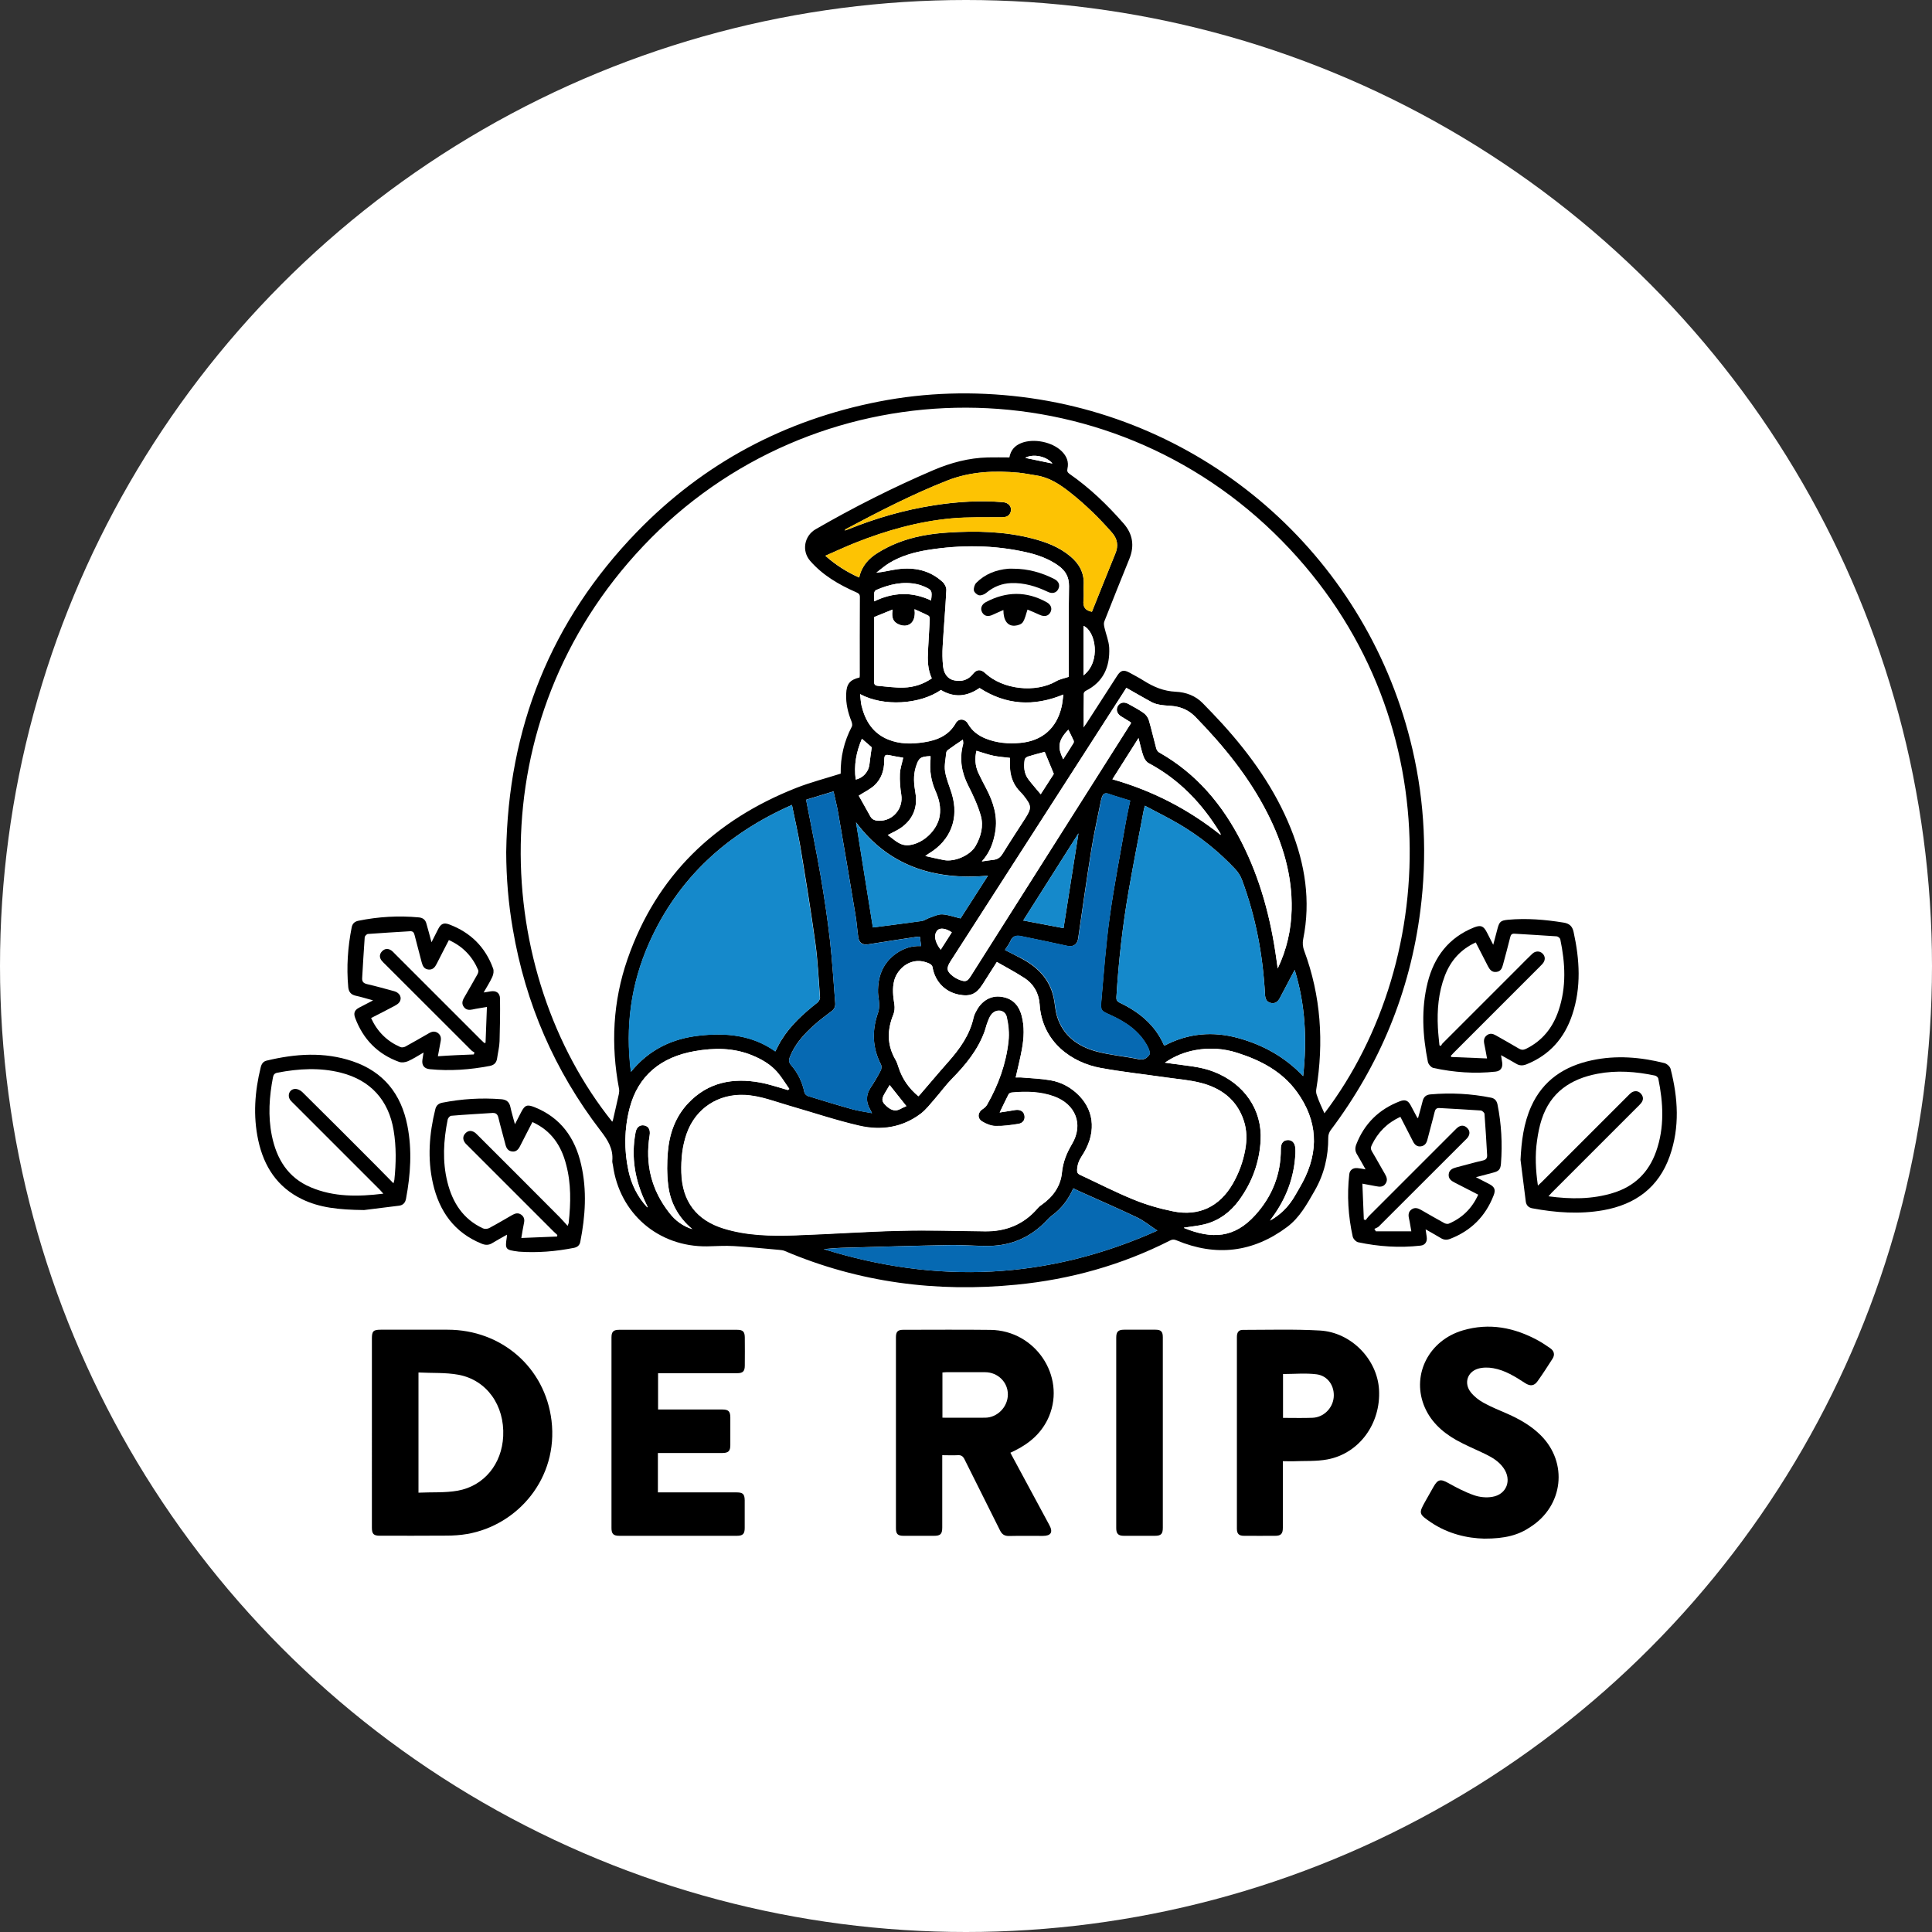 <?xml version="1.0" encoding="utf-8"?>
<!-- Generator: Adobe Illustrator 24.0.0, SVG Export Plug-In . SVG Version: 6.00 Build 0)  -->
<svg version="1.1" id="Logo_De_Rips" xmlns="http://www.w3.org/2000/svg" xmlns:xlink="http://www.w3.org/1999/xlink" x="0px"
	 y="0px" width="2123.2px" height="2123.2px" viewBox="0 0 2123.2 2123.2" style="enable-background:new 0 0 2123.2 2123.2;"
	 xml:space="preserve">
<rect x="0" y="0" width="2123.2" height="2123.2" fill="#333333" stroke="none"/>
<style type="text/css">
	.st0{fill:#FFFFFF;}
	.st1{fill:#1589CB;}
	.st2{fill:#0669B2;}
	.st3{fill:#FDC303;}
</style>
<circle class="st0" cx="1061.6" cy="1061.6" r="1061.6"/>
<g>
	<path d="M556.3,936.4c2-136.1,48.9-254.1,143.8-352c73.3-75.5,162.4-122.9,265.8-143.1c51.9-10.1,104.2-11.5,156.7-5.1
		c210,25.7,381.9,180.6,429.7,387.5c13.5,58.5,16.2,117.6,8.6,177.2c-11.4,89.2-44.6,169.4-98.6,241.2c-1.6,2.2-2.7,5.4-2.6,8.1
		c0.1,20.8-4.5,40.2-14.9,58.3c-8.4,14.6-16.4,29.5-30.3,39.9c-37.6,28.1-78.3,32.8-121.5,14.7c-2.8-1.2-4.8-1.1-7.4,0.3
		c-53,26.9-109.4,42.6-168.4,48.4c-87.9,8.7-173.1-2.3-254.7-37c-1.8-0.8-3.8-1-5.8-1.2c-16.7-1.5-33.5-3.2-50.2-4.2
		c-9.8-0.6-19.6,0.1-29.4,0.3c-53.6,0.7-96.3-36.1-103.5-89.1c-0.2-1.6-0.9-3.3-0.7-4.9c1.2-13.2-5-22.9-12.8-33
		c-50.5-65.8-82.6-139.7-96.5-221.5C558.7,993.1,556.4,964.9,556.3,936.4z M1455.5,1223.5c129.2-170.3,137.6-450.9-55.8-638.2
		C1204.8,396.5,893.1,403.4,707,600c-183.4,193.7-164.4,470.2-34.2,632.7c0.2-0.5,0.6-0.8,0.7-1.3c2.2-9.7,4.5-19.4,6.6-29.1
		c0.4-1.9,0.5-4,0.2-5.8c-9.2-48.3-6.8-96,9.3-142.4c31.9-91.9,95.9-152.9,185.4-188.2c15.8-6.2,32.5-10.5,48.9-15.7
		c-0.3-18.2,3.7-35.5,12.3-51.8c0.7-1.4,0.2-3.8-0.4-5.5c-3.9-9.7-6.3-19.7-5.9-30.2c0.4-11.2,4.1-15.6,14.8-18.2
		c0.1-0.8,0.2-1.6,0.2-2.4c0-28.7-0.1-57.3,0.1-86c0-3.3-1.6-4.1-4-5.2c-19.1-8.4-36.9-18.7-50.7-34.6c-9.5-11-6.4-27.5,6.1-34.7
		c41.8-24.1,84.9-45.9,129.3-64.9c19.2-8.2,39-13.5,59.9-14c7.9-0.2,15.9,0,23.7,0c1.5-8.2,6-12.9,12.8-15.7
		c13.7-5.6,34.4-1.4,44.8,9c5.3,5.3,7.9,11.5,6.2,19c-0.6,2.7,0,4.2,2.3,5.8c22.3,15.5,41.7,34.2,59.5,54.6
		c10,11.5,12,24.4,6.3,38.6c-9.3,23-18.6,46-27.6,69c-0.8,2-0.3,4.6,0.2,6.8c1.7,7.4,4.8,14.7,5.2,22.1c0.9,20.6-6.2,37.5-25.8,47.3
		c-1.1,0.5-2.3,2.1-2.3,3.2c-0.2,11.9-0.1,23.8-0.1,37.1c1.7-2.4,2.6-3.7,3.5-5c11.2-17.4,22.3-34.7,33.6-52.1c3.8-5.8,7-6.6,13-3.4
		c5.4,3,10.9,5.8,16.1,9.1c10.8,6.8,21.9,11.5,35.2,12.1c11,0.5,21.6,4.3,29.7,12.7c7.2,7.4,14.4,14.8,21.4,22.5
		c31.2,34.4,57.9,71.8,75.3,115.2c15.7,39.1,22,79.5,13.6,121.3c-0.9,4.6-0.5,8.7,1.1,13c18.4,49.6,21.7,100.5,13.2,152.5
		c-0.3,2-0.1,4.3,0.7,6.2C1449.4,1210.4,1452.5,1216.8,1455.5,1223.5z M1098.6,1222.6c6.3-1,11.6-1.8,17-2.6
		c5.5-0.8,9.2,1.4,10.1,5.7c1,4.8-1.4,8.8-6.9,9.6c-8.2,1.2-16.5,2.5-24.8,2.3c-5-0.2-10.4-2.3-14.8-5c-5.7-3.5-4.8-10.3,0.9-13.8
		c1.9-1.1,3.6-2.9,4.7-4.8c12.3-21.6,20.7-44.7,23.4-69.5c0.9-8.7,0-18-1.9-26.6c-1.9-8.3-12-9.5-17.2-2.6c-2,2.7-3.2,6.2-4.4,9.4
		c-1.1,2.9-1.7,6.1-2.8,9c-7.4,20.3-20.7,36.6-35.7,51.8c-6.9,7-12.6,15-19.1,22.4c-4.9,5.6-9.6,11.7-15.4,16.2
		c-20.2,15.2-43.6,18.7-67.4,13.2c-25.7-5.9-50.8-14.4-76.2-21.7c-16.4-4.7-32.3-11.3-49.8-12.1c-29.1-1.4-53.8,14.7-63.6,42
		c-5,14-6.4,28.5-6,43.3c0.9,31.5,16.6,52.3,46.7,61.5c25.7,7.9,52.2,8.3,78.7,7.4c38.5-1.3,76.9-4.1,115.3-5
		c31-0.8,62,0.2,92.9,0.6c23.4,0.3,43-7.7,58.2-25.6c1.3-1.5,2.9-2.7,4.5-3.8c12.2-8.6,20.5-20.3,21.9-34.9
		c1.2-11.8,5.1-21.5,11.1-31.6c12.8-21.6,3.9-43.6-19.7-52.3c-15.1-5.5-30.7-5.7-46.4-4.3c-1.3,0.1-3.1,0.9-3.6,1.9
		C1105.2,1208.8,1102.2,1215.2,1098.6,1222.6z M870.3,884.6c-71.5,31.6-125.3,80.5-157,151.9c-19.8,44.7-26.2,91.4-19.9,141.4
		c20.2-24.9,45.9-36.7,75.6-39.9c29.4-3.2,57.9-0.5,83.1,17.4c2.3-4.4,4.2-8.5,6.6-12.3c10.2-16.6,24.4-29.3,39.6-41.3
		c1.5-1.2,3-3.8,2.9-5.6c-1.5-19.9-2.4-39.9-5.1-59.7c-4.9-35.6-10.7-71-16.6-106.5C876.9,915.1,873.5,900.2,870.3,884.6z
		 M1116.2,1184.1c1.8,0,3.8-0.1,5.8,0c10.8,0.9,21.6,1.3,32.2,3.1c12.4,2.1,23.1,8,32,17.2c17.2,17.9,18.4,42.6,2.5,66.4
		c-3.1,4.7-4.7,9.3-5,14.7c-0.2,3,0.6,4.5,3.3,5.7c19.6,9.1,38.9,19.1,58.9,27.2c13.9,5.7,28.6,9.9,43.4,12.9
		c28.3,5.7,50.9-5.2,65.4-30.2c6.8-11.8,11.4-24.4,13.8-37.8c1.9-10.6,1.8-21.3-1.6-31.6c-7.5-22.9-24.6-35.7-46.8-41.5
		c-12.8-3.4-26.2-4.3-39.4-6.2c-23.7-3.4-47.6-6-71.1-10.3c-31.2-5.7-64.4-28-67.1-70.1c-0.8-12-6.5-22.2-16.8-28.8
		c-9.7-6.3-20-11.7-30.2-17.6c-5.6,8.8-10.6,16.6-15.6,24.5c-6.9,10.8-13.5,13.8-26.1,11.4c-15.4-2.9-26.4-14.6-29-30.3
		c-0.2-1.4-1.8-3-3.2-3.7c-19.6-9.3-35.3,5.4-38.8,18.2c-2.4,8.9-1.3,17.8,0.1,26.7c0.6,3.5,0.2,7.6-1.1,10.9
		c-7,17.1-7.1,33.6,2.4,49.9c1.5,2.5,2.4,5.4,3.3,8.3c4.1,12.7,11.4,23.1,21.8,31.7c0.9-0.9,1.6-1.6,2.2-2.3
		c10.2-11.8,20.2-23.8,30.6-35.5c12.8-14.4,23.7-29.6,27.9-48.9c0.6-2.9,2.1-5.6,3.6-8.2c5.9-10.5,15.8-15.9,26.3-14.5
		c11.9,1.5,19.4,8.3,22.8,20.7c3.3,12.2,2.6,24.5,0.4,36.7C1121.2,1163.2,1118.5,1173.5,1116.2,1184.1z M1422.8,1065.9
		c-5.6,10.6-11,20.8-16.4,31.1c-2.2,4.1-5.5,6.4-10.2,5.1c-4.6-1.2-5.7-4.8-6-9.2c-2.3-43.3-10.2-85.5-25.4-126.2
		c-1.6-4.2-4.2-8.3-7.3-11.6c-18.2-19.4-38.9-36-61.8-49.5c-12.1-7.1-24.7-13.3-37.5-20.1c-0.7,2.5-1.1,3.7-1.3,5
		c-5.5,29.2-11.3,58.4-16.4,87.7c-6.8,38.9-11.2,78-13.6,117.4c-0.2,3,0.4,4.7,3.4,6.2c21.3,10.2,38.9,24.3,48.7,46.5
		c0.1,0.2,0.5,0.3,1.1,0.6c25.7-13.4,52.8-15.8,80.7-8.1c27.2,7.5,51.2,20.7,71.3,41.8C1436.5,1142.4,1434.5,1103.8,1422.8,1065.9z
		 M1237.8,755.9c-1.3,2-2.4,3.7-3.4,5.3c-63.3,98.4-126.6,196.9-189.9,295.3c-4.8,7.5-4.3,11.1,3,16.5c2.2,1.7,4.8,3,7.4,4
		c6.3,2.3,8.2,1.5,11.9-4.3c57.4-90.6,114.7-181.1,172.1-271.7c1.4-2.2,2.8-4.4,4-6.3c-0.3-0.7-0.3-0.9-0.4-1
		c-3.5-2.2-7.1-4.3-10.6-6.5c-4.3-2.8-5.7-7.2-3.6-11.1c2.3-4.1,6.9-5.2,11.7-2.5c5.7,3.2,11.5,6.2,16.7,9.9c2.6,1.8,4.9,5,5.8,8
		c3,10.2,5.3,20.6,8.1,30.9c0.5,1.7,1.8,3.7,3.2,4.5c41,23.2,69.8,57.5,90.8,99c20.4,40.2,31.8,83.1,38,127.6
		c0.5,3.6,1,7.2,1.5,10.8c9.9-20.7,14.8-42.3,15.3-64.8c0.8-37.5-9.7-72.3-26.4-105.4c-20.2-40-48.1-74.2-79.2-106.1
		c-6.7-6.9-14.3-10.6-23.5-11.9c-4.6-0.7-9.3-0.6-13.9-1.3c-3.5-0.6-7.2-1.3-10.3-2.9C1256.8,766.8,1247.6,761.4,1237.8,755.9z
		 M1012.3,1039.7c-0.6-4-1-7.1-1.4-10.3c-1.1,0-1.9-0.1-2.7,0c-17.9,2.7-35.8,5.4-53.7,8.3c-6.5,1-10.3-1.3-11.3-7.8
		c-1.2-8.2-1.7-16.5-3.1-24.7c-6.2-37.4-12.5-74.7-19-112c-1.3-7.6-3.3-15.2-5.1-23.5c-10.4,3.2-20.2,6.2-29.9,9.1
		c0.1,1.2,0.1,1.7,0.2,2.2c5.2,27.2,10.9,54.4,15.6,81.8c4,23.4,7.5,46.9,10.2,70.5c2.6,23,3.9,46.1,5.8,69.1c0.3,4-1.3,6.9-4.6,9.3
		c-6.4,4.8-12.8,9.6-18.7,14.9c-11.1,10-21.1,20.8-26.6,35.1c-1.3,3.5-1,6.1,1.5,9c7.5,8.6,12.2,18.5,14.5,29.7
		c0.3,1.6,2.3,3.6,3.9,4.1c16.2,5,32.4,10,48.7,14.5c6.7,1.9,13.7,2.7,21.7,4.3c-1.1-2.1-1.4-2.9-1.8-3.6c-5-8.4-5.1-16.5,0.5-24.8
		c4-5.9,7.6-12.1,10.9-18.5c0.9-1.8,1.1-4.9,0.2-6.6c-9.6-18.6-10-37.6-3.1-57.1c1.1-3.1,1.2-6.6,1.1-10c-0.1-4-1.1-7.9-1.2-11.9
		c-0.4-17.7,5.3-32.7,20.3-43.2C993.2,1042.1,1002,1039.2,1012.3,1039.7z M1174.6,743.8c0-0.6,0-2.4,0-4.3c0-31.8-0.3-63.6,0.2-95.4
		c0.1-10-3.9-16.8-11.5-22.3c-10.6-7.6-22.6-12-35.2-14.8c-35.9-8.2-72-8.4-108.2-2.6c-15,2.4-29.6,6.5-42.8,14.5
		c-4.9,3-9.3,7-14,10.5c8.2-0.7,15.6-2.8,23.1-3.8c18.5-2.5,35.6,1,49.7,14c2.3,2.1,4.2,6,4.1,8.9c-1,20.4-2.9,40.9-4,61.3
		c-0.4,7.4-0.4,15,0.4,22.4c0.8,7.3,4.2,13.8,12.1,15.5c8.2,1.8,15.5-0.3,20.9-7.2c3.9-5,8.5-5.2,13.2-0.8
		c19.4,18.2,55.4,22.2,78.3,8.9C1164.8,746.3,1169.4,745.6,1174.6,743.8z M1200,672.3c8.6-21.3,17-42.6,25.7-63.9
		c3.6-8.6,2.4-16.1-3.7-23.1c-14.1-16.1-29.3-30.9-46.1-44.2c-11.1-8.7-22.7-16.5-37-18.6c-6.4-1-12.8-2.3-19.2-3
		c-26.8-2.5-53.2-1.4-78.7,8.6c-38.6,15.2-75.3,34.2-111.7,53.5c-0.3,0.1-0.4,0.6-1,1.5c1.6-0.6,2.5-0.9,3.4-1.2
		c30.7-12.4,62.2-21.6,94.9-26.6c25.1-3.9,50.3-5.5,75.7-3.4c6.3,0.5,10.2,5.5,8.3,10.9c-1.6,4.7-5.3,5.7-9.9,5.7
		c-18.3,0.2-36.7-0.4-54.9,1.2c-36.7,3.4-71.9,13.3-106.1,26.9c-10.8,4.3-21.3,9.2-32.7,14.2c11.7,10.3,23.7,17.9,37.2,23.9
		c2.7-12.7,10.5-21,20.5-27.2c6.6-4.1,13.6-7.7,20.9-10.6c17.9-7.2,36.8-10.4,56-11.6c31.2-2,62.3-1.4,92.8,6.5
		c15.1,3.9,29.5,9.3,41.7,19.5c9.9,8.2,15.6,18.4,14.8,31.7c-0.3,5.5,0.4,11-0.2,16.5C1190,666.5,1192.1,670.9,1200,672.3z
		 M1104.4,1044c6.6,3.4,12.7,6.4,18.6,9.6c18.9,10.1,32.1,24.5,35.6,46.5c0.9,5.7,1.4,11.6,3.1,17.1c6.6,21.1,22.7,32.7,42.7,38.2
		c15.3,4.2,31.4,5.4,47,8.7c5.8,1.2,9.3-1.5,11.7-5c1.2-1.7-0.5-6.2-1.9-8.9c-9-17.1-24.1-27.1-41.1-34.8c-10-4.5-10.8-4.5-9.8-15.6
		c2.7-30.8,4.9-61.7,9.2-92.2c4.8-34.4,11.5-68.4,17.4-102.6c1.4-8.3,3.3-16.5,5.1-25.1c-8.3-2.6-16.1-4.8-23.8-7.5
		c-4-1.4-5.9,0-7.2,3.5c-0.5,1.4-0.9,2.9-1.2,4.3c-3.6,17.9-7.6,35.8-10.5,53.8c-5.2,32.5-9.8,65-14.5,97.6c-0.9,6.3-5.5,9.3-11.7,8
		c-17-3.8-34.1-7.3-51.1-10.8c-4.9-1-9-0.4-11.4,5C1109.3,1037,1106.8,1040.1,1104.4,1044z M1271.9,1352.4
		c-8.3-5.5-14.9-11-22.5-14.6c-20.5-9.8-41.4-18.8-62.2-28.2c-2.5-1.1-5-2.4-7.7-3.7c-5.5,12.5-13.2,22.5-23.8,30.2
		c-1.6,1.2-3.1,2.6-4.4,4c-17.3,18.9-38.8,28.8-64.5,29.1c-14.6,0.1-29.3-1.2-43.9-0.9c-39.3,0.7-78.5,1.9-117.8,3
		c-6.7,0.2-13.3,0.9-19.9,1.4C1029.6,1411.5,1151.5,1406.4,1271.9,1352.4z M1301.2,1349.1c0,0,0,0.5,0.2,0.5
		c30.7,12.4,55.3,11,78.1-14.3c18.5-20.5,28.3-44.8,28.1-72.8c0-5.8,2.5-9.2,7.2-9.6c4.9-0.4,8.3,2.9,8.7,8.8c0.1,2,0.2,4,0.1,6
		c-1.2,26-10,49.4-25.5,70.3c-0.8,1.1-1.6,2.3-2.4,3.4c11.5-6.4,20.4-15.3,27-26.6c3-5.2,6.1-10.3,8.9-15.6
		c18.2-34.3,16.5-67.6-6.2-99.1c-16.3-22.6-39.8-34.8-65.7-43.1c-15-4.8-30.4-5.8-45.9-3c-11.8,2.1-22.9,6.4-33.6,13.8
		c3.2,0.5,5.5,0.8,7.8,1.1c15.4,2.3,31.1,3.1,45.9,8.9c33.3,13,53.3,41.6,51.5,75.4c-1.3,24.2-9.4,46.2-23.7,65.8
		c-9.5,13-22,22.3-37.7,26.4C1316.5,1347.3,1308.7,1347.9,1301.2,1349.1z M865.8,1197.9c0.5-0.4,1.1-0.8,1.6-1.2
		c-4.5-6.3-8.4-13-13.5-18.8c-7.2-8.2-16.7-13.7-26.8-17.9c-20.8-8.7-42.4-8.6-63.9-4.8c-36.2,6.4-61.8,26.2-71.3,62.6
		c-5.8,22.5-6.2,45.8-1.3,68.8c3.3,15.2,10,28.7,20.7,40.3c0.2-0.4,0.4-0.6,0.3-0.7c-0.6-1.3-1.3-2.7-1.9-4
		c-11.9-24.7-16.4-50.5-11.3-77.7c1.1-5.9,4.7-8.6,9.6-7.7c4.8,0.9,6.8,4.9,5.9,10.8c-5.2,31.6,1.9,60.2,21.7,85.4
		c6.5,8.3,14.8,14.6,25.2,17.8c-15.2-12.6-24.2-28.9-26.5-48.2c-1.5-12.1-1.5-24.6-0.4-36.8c1.7-20,8.2-38.5,22.3-53.4
		c21.8-23.1,49.3-28.2,79.3-22.7C845.8,1191.6,855.7,1195.1,865.8,1197.9z M945.2,762.8c0.6,4.8,0.7,8.8,1.6,12.6
		c4.1,16.8,12.4,30.3,29.3,37.2c12.9,5.3,26.1,5,39.3,3c14.4-2.2,27.2-7.3,35-21.1c3.1-5.4,10.2-4.9,13.4,0.8
		c4.5,8,11.4,13,19.6,16.3c12.1,4.8,24.9,5.9,37.8,4.7c23.9-2.1,39.9-16,45.4-39.5c1-4.4,1.3-9,2-13.6c-32.6,13.5-63,11.6-92.1-7.2
		c-13.7,9.5-27.8,11-42.5,2.2C1010.9,774.2,970.9,776.8,945.2,762.8z M1055.6,1009.3c9.6-14.9,19.8-30.7,30.1-46.9
		c-59.4,5.1-109.3-10.9-144.9-58.7c6.1,37.8,12.3,76.8,18.5,115.5c17.9-2.3,35.8-4.5,53.8-7.1c2.9-0.4,5.5-2.5,8.4-3.5
		c4.6-1.5,9.4-4,14.1-3.8C1042,1005.2,1048.3,1007.6,1055.6,1009.3z M1024,745.5c-4.6-9.9-4.7-20.2-4.1-30.5
		c0.6-11.3,1.3-22.6,1.9-33.9c0.1-1.5-0.3-3.8-1.2-4.3c-4.8-2.6-9.9-4.7-15.5-7.3c1.4,10.8-2.8,17.7-10.7,18.1
		c-3.1,0.1-6.6-1.1-9.2-2.8c-5-3.3-5-8.8-4.3-14.9c-7,2.9-13.4,5.5-20.1,8.2c0,0.7,0,1.6,0,2.6c0,23,0.1,46-0.1,69
		c0,3.1,1.9,3.8,4,4c9.6,0.8,19.2,2.3,28.8,1.9C1004.2,755.2,1014.6,752,1024,745.5z M1073.1,825.1c-2,8.4-1.4,16.4,2.1,24.1
		c2.8,6,5.9,11.9,9,17.8c7.7,14.9,12.6,30.4,9.6,47.5c-2,11.6-5.8,22.4-14.7,32.2c5.1-0.7,9-1.4,12.9-1.8c4.4-0.5,7.4-2.6,9.8-6.5
		c7.9-12.9,16.3-25.5,24.5-38.3c7.8-12.1,7.7-14.5-1.5-26c-1-1.3-2.1-2.6-3.3-3.7c-7.1-7-10.6-15.6-11.4-25.4
		c-0.3-3.9-0.1-7.9-0.1-12.1c-6.1-0.8-12.3-1.2-18.2-2.4C1085.5,829.2,1079.5,827.1,1073.1,825.1z M1058.2,812.8
		c-6.2,4.2-11.1,7.5-16,11c-1,0.7-2.2,1.9-2.3,3c-0.7,6.9-2.4,14.1-1.4,20.8c1.3,8.4,4.9,16.5,7.4,24.7c8.2,26.9-1.1,51.2-25.2,65.7
		c-1,0.6-2,1.4-3.9,2.7c7.6,1.7,14,3.3,20.5,4.5c11.6,2.2,28.8-5.2,34.6-15.3c6-10.4,9.1-22.1,5.8-33.6c-3.2-11.4-8.4-22.4-13.8-33
		c-7.4-14.6-9.9-29.5-5.6-45.4C1058.8,816.4,1058.3,814.7,1058.2,812.8z M1251.2,811.1c-9.9,15.7-19.2,30.4-28.7,45.3
		c44,12.5,83.5,32.9,118.9,61.1c0-0.8-0.1-1.3-0.3-1.7c-19.7-32.5-45-59.2-78.9-77.2c-2.5-1.3-4.6-4.6-5.6-7.5
		C1254.4,825,1253.2,818.6,1251.2,811.1z M975.6,917.7c7.3,4.9,13.1,12.3,23.7,11.1c15.6-1.9,31-16.6,33.4-32.2
		c1.5-9.6-0.8-18.6-4.6-27.2c-4.9-11.1-6.7-22.6-5.5-34.6c0.1-1.3,0-2.5,0-3.8c-11.2,0.5-12.9,1.8-16.2,12.1
		c-2.9,9.3-2.1,18.7-0.4,28.2c2.6,15.3-2.1,28.1-14.5,37.5C986.9,912.3,981.3,914.6,975.6,917.7z M1124.5,1011.6
		c15.3,2.9,29.9,5.7,44.3,8.4c5.4-34.4,10.8-68.8,16.4-104.2C1164.7,948.2,1144.7,979.7,1124.5,1011.6z M992.6,832.7
		c-4.6-0.8-9.1-1.4-13.4-2.4c-6.5-1.5-7.5-1-7.5,5.9c0,10.5-3.2,19.9-10.9,27c-4.6,4.2-10.5,7-17.1,11.2c4,7.1,8.4,15,12.8,22.9
		c2,3.6,5.4,4.6,9.3,4.7c15.5,0.3,27.1-13.6,24.6-28.8c-1.2-7.5-1.8-15.2-1.5-22.8C989.2,844.6,991.3,838.8,992.6,832.7z
		 M1158.1,850.5c-3.7-9.1-7-16.9-10-24.2c-6.1,1.7-12.4,3.2-18.5,5.2c-1.4,0.4-3.3,2-3.5,3.3c-1.2,7.7-0.8,15.4,4.2,21.9
		c4.2,5.5,8.8,10.6,13.4,16.2C1148.7,865.1,1153.7,857.3,1158.1,850.5z M1023.2,659.9c1.4-10.9,1-11.6-8.2-15.6
		c-2.1-0.9-4.3-1.7-6.6-2.2c-16-3.6-31,0-45.6,6.3c-0.9,0.4-1.9,1.9-2,2.9c-0.3,2.9-0.1,5.9-0.1,9.5
		C981.6,650.8,1002.2,649.9,1023.2,659.9z M947.2,811.9c-6.3,14.6-9,29.2-6.8,44.8c8.3-1.7,14.3-8.8,15.1-16.8
		c0.6-6,1.6-12,2.5-18.6C955.1,818.7,951.4,815.4,947.2,811.9z M1190.7,742.2c19.5-14.9,13.5-48.6,0-54.4
		C1190.7,705.7,1190.7,723.6,1190.7,742.2z M996.1,1215.6c-6.3-8-12.3-15.5-18.4-23.2c-1.8,2.9-3.5,5.9-5.3,8.9
		c-4.1,6.9-3.6,9.6,2.5,14.8c4.5,3.9,9.2,5.7,14.9,2.4C991.8,1217.4,994,1216.6,996.1,1215.6z M1168.4,834.4
		c3.9-6.1,7.7-11.9,11.3-17.8c0.4-0.7,0.5-2,0.2-2.7c-1.8-4-3.8-7.9-5.8-12C1160.5,815.7,1163.7,823.9,1168.4,834.4z M1033.8,1043.7
		c4.3-6.7,8.2-12.9,12.2-19.1c-6.5-4.5-13-5.3-15.9-2.1C1025.9,1027.3,1027.1,1035,1033.8,1043.7z M1126.7,503.2
		c10,2.1,19.7,4.1,29.9,6.2C1150.1,501.3,1135.2,498.4,1126.7,503.2z"/>
	<path d="M408.7,1574.4c0-34.5,0-69,0-103.5c0-8,1.6-9.6,9.7-9.6c24.5,0,49,0,73.5,0c59,0,107.1,41.3,114.2,99.9
		c7.6,63.2-36.9,114.9-92.7,124.6c-7.5,1.3-15.2,1.8-22.9,1.8c-24.3,0.2-48.7,0.1-73,0.1c-6.9,0-8.8-1.9-8.8-8.9
		C408.7,1644,408.7,1609.2,408.7,1574.4z M459.9,1508.3c0,44.7,0,87.9,0,132.1c14.7-0.7,29.2,0.3,43.2-2.2
		c29.1-5.3,48.5-29.5,49.9-59.9c1.6-33.7-18-61.7-49.2-67.5C489.6,1508.2,474.7,1509.1,459.9,1508.3z"/>
	<path d="M1035.5,1599.2c0,2.7,0,4.5,0,6.3c0,24.3,0,48.6,0,73c0,7.3-1.9,9.3-9,9.3c-11.2,0-22.3,0-33.5,0c-6.4,0-8.4-2-8.4-8.3
		c0-70,0-139.9,0-209.9c0-6.1,2-8.2,8-8.2c32,0,64-0.3,96,0.1c49,0.6,82.7,50.5,64.3,94.9c-7.3,17.4-20.5,29.2-37.1,37.5
		c-1.6,0.8-3.3,1.5-5.4,2.6c1,1.9,1.8,3.6,2.8,5.3c13.3,24.7,26.7,49.5,40,74.2c4.3,7.9,1.8,11.9-7.2,11.9c-12.3,0-24.7-0.2-37,0.1
		c-5.1,0.1-7.9-1.8-10.1-6.3c-12.9-26.1-26.1-52-39-78.1c-1.7-3.3-3.6-4.6-7.2-4.4C1047,1599.5,1041.6,1599.2,1035.5,1599.2z
		 M1035.7,1558c16.1,0,31.5,0.1,47,0c13.4-0.1,24.9-11.9,24.9-25.5c0.1-13.5-11-24.4-24.9-24.5c-14.2-0.1-28.3,0-42.5,0
		c-1.4,0-2.9,0.2-4.5,0.3C1035.7,1524.8,1035.7,1541.1,1035.7,1558z"/>
	<path d="M723,1640.1c2.1,0,3.9,0,5.7,0c27,0,54,0,81,0c6.7,0,8.6,1.9,8.7,8.6c0,10.2,0,20.3,0,30.5c0,6.6-2.1,8.6-8.7,8.6
		c-43,0-86,0-129,0c-6.6,0-8.7-2.1-8.7-8.6c0-69.8,0-139.6,0-209.4c0-6.3,2.1-8.4,8.5-8.4c43.2,0,86.3,0,129.5,0
		c6.4,0,8.4,2,8.5,8.3c0.1,10.3,0.1,20.7,0,31c0,6.3-2.1,8.4-8.4,8.4c-27,0-54,0-81,0c-1.8,0-3.6,0-5.9,0c0,13.2,0,26.2,0,39.9
		c1.8,0,3.6,0,5.3,0c21.8,0,43.7,0,65.5,0c6.5,0,8.6,2.1,8.6,8.7c0,10.2,0,20.3,0,30.5c0,6.5-2.2,8.6-8.8,8.6c-21.7,0-43.3,0-65,0
		c-1.8,0-3.6,0-5.8,0C723,1611.2,723,1625.3,723,1640.1z"/>
	<path d="M1409.8,1605.8c0,15.3,0,29.7,0,44.2c0,9.7,0,19.3,0,29c0,6.6-2.1,8.8-8.5,8.8c-11.3,0-22.7,0.1-34,0c-5.8,0-7.9-2.1-8-7.7
		c0-70.3,0-140.6,0-210.9c0-4.5,1.6-7.7,6.4-7.7c28.3,0,56.7-0.9,84.9,0.7c34.4,2,63,31.7,64.9,65c2.1,37-21.4,69.8-56.4,76.6
		c-12.6,2.4-25.8,1.5-38.8,2.1C1417.1,1605.9,1413.8,1605.8,1409.8,1605.8z M1410,1558.2c11.1,0,21.7,0.3,32.3-0.1
		c12.2-0.4,22.3-10.4,23.4-22.5c1.1-12.3-6.3-23.7-18.9-25.3c-12-1.5-24.4-0.3-36.8-0.3C1410,1525.7,1410,1541.6,1410,1558.2z"/>
	<path d="M1631.1,1690.9c-18.3-0.4-39.7-5.1-58.7-18c-13.4-9.1-13.5-9.8-5.7-23.6c2.9-5.1,5.8-10.1,8.6-15.2c4.8-8.5,7.9-9,16.3-4.3
		c9.1,5.1,18.5,10,28.3,13.4c6.2,2.2,13.6,2.9,20,1.8c15.9-2.6,21.8-18.4,12.5-31.6c-5.1-7.4-12.6-11.8-20.4-15.6
		c-10.6-5.1-21.6-9.6-31.9-15.4c-15.8-9-28.8-21.1-35.5-38.6c-12.9-34.1,6.1-70.8,42.8-81.7c29.3-8.7,57-3.2,83.2,11.2
		c4.5,2.5,8.8,5.4,13,8.3c4.4,3.1,5.4,7.2,2.5,11.7c-5.3,8.3-10.6,16.5-16.3,24.5c-3.8,5.4-8.1,5.8-13.7,2.2
		c-10.9-7.1-22-14.1-35-16.4c-5.4-1-11.5-1-16.7,0.5c-12,3.6-15.8,16.1-8.1,25.9c3.7,4.7,8.8,8.7,14.1,11.6
		c8.4,4.7,17.4,8.2,26.2,12.1c13.5,6,26.2,13.2,36.7,23.7c30.1,30.1,24.8,77.4-11.3,100.6C1668.9,1687,1654,1691,1631.1,1690.9z"/>
	<path d="M474.2,1035.5c2.9-5.7,5.2-10.2,7.5-14.8c3-5.7,6.2-7,12.2-4.7c23.3,8.8,39.5,24.9,48,48.3c1,2.7,0.4,6.6-0.9,9.3
		c-2.6,5.7-6,11-9.5,17.1c3-0.5,5.2-0.7,7.5-1.2c6.2-1.1,10.4,1.6,10.5,7.9c0.2,15.6,0,31.3-0.5,46.9c-0.2,6.3-1.8,12.5-2.7,18.8
		c-0.7,4.6-3,7.3-7.9,8.3c-21.9,4.2-43.9,5.8-66.1,3.6c-6.1-0.6-8.9-4.2-8.1-10.2c0.3-2.4,0.8-4.9,1.3-8.1c-6.1,3.5-11.4,7-17.1,9.5
		c-2.9,1.3-6.9,1.8-9.8,0.8c-23.5-8.5-39.4-24.8-48.2-48.1c-2.1-5.5-0.9-8.8,4.4-11.6c4.7-2.5,9.4-4.9,15.2-7.9
		c-7-1.9-12.9-3.8-19-5.1c-5.4-1.2-7.8-4.3-8.3-9.6c-2-22.1-0.5-43.9,3.8-65.6c0.8-4,3.1-6.3,7.3-7.2c22-4.5,44.2-5.8,66.6-3.7
		c4.2,0.4,7.1,2.5,8.2,6.8C470.4,1021.4,472.2,1027.8,474.2,1035.5z M520.7,1158.8c0.2-0.7,0.5-1.5,0.7-2.2
		c-1.1-0.7-2.4-1.3-3.3-2.2c-31.5-31.4-62.9-62.9-94.4-94.3c-1.5-1.5-3.2-3-4.5-4.7c-2.5-3.4-2.2-7,0.7-10s6.5-3.3,10-1
		c1.5,1,2.7,2.4,4,3.7c31.5,31.4,62.9,62.9,94.4,94.4c1.3,1.3,2.6,2.5,3.9,3.7c0.5-0.1,0.9-0.1,1.4-0.2c0.5-12.9,1-25.9,1.5-39.4
		c-6.1,1.1-11.1,1.7-15.9,2.8c-3.7,0.8-7,0.5-9.4-2.7c-2.6-3.4-1.8-6.8,0.2-10.2c4.9-8.5,9.8-17,14.6-25.6c0.8-1.4,1.5-3.6,0.9-4.9
		c-6.4-15-16.9-26-32.2-32.9c-4.5,8.8-9,17.3-13.3,25.9c-1.9,3.8-4.2,6.9-9,6.5c-4.8-0.4-6.5-3.8-7.6-8c-2.5-10-5.3-19.9-7.8-29.9
		c-0.7-2.8-1.8-4.4-5-4.2c-15.4,1-30.9,1.8-46.3,3c-1.3,0.1-3.4,2.3-3.5,3.6c-1.1,14.9-1.9,29.9-2.8,44.8c-0.2,4,1.3,5.7,5.3,6.7
		c10,2.3,20,5.1,29.9,7.8c6.3,1.7,9,7.4,5.7,12.1c-1.2,1.7-3.2,2.9-5,3.9c-8.6,4.6-17.3,9-26.1,13.5c6.9,15.1,17.6,25.5,32.2,31.9
		c1.5,0.6,3.9,0.3,5.4-0.5c8.8-4.8,17.4-9.8,26.1-14.8c3.3-1.9,6.5-2.5,9.8-0.1c3.2,2.4,3.7,5.6,2.9,9.4c-1,5-1.9,10-3,16.1
		C494.9,1159.8,507.8,1159.3,520.7,1158.8z"/>
	<path d="M1558.4,1228.7c1.7-6.2,3.5-12.3,5-18.5c1.1-4.7,3.8-7.1,8.6-7.5c22.4-2,44.6-0.8,66.6,3.6c4,0.8,6.2,3.3,7.1,7.4
		c4.3,21.5,5.5,43.2,3.8,65.1c-0.5,6.3-2.3,8.3-8.6,9.9c-5.9,1.6-11.7,3.1-18.9,5c5.6,2.9,10.1,5.2,14.6,7.5c6,3.2,7.3,6.3,4.8,12.6
		c-8.9,22.9-24.7,38.7-47.6,47.6c-3.8,1.5-7,1.3-10.4-0.8c-5.3-3.2-10.6-6.1-16.7-9.6c0.5,3.3,0.9,5.8,1.2,8.3
		c0.8,5.2-1.7,9.1-6.8,9.6c-23,2.6-45.9,1.1-68.5-3.7c-2.4-0.5-5.5-3.8-6-6.2c-5-22.6-6.4-45.5-3.8-68.5c0.5-4.6,4-7.2,8.8-6.8
		c2.8,0.2,5.5,0.8,9.1,1.4c-3.4-6-6.2-11.3-9.4-16.5c-2.2-3.6-2.3-7-0.8-10.9c8.9-22.9,24.9-38.6,47.8-47.4c5.9-2.3,9.2-1,12.2,4.8
		c2.3,4.4,4.6,8.8,7,13.2C1557.6,1228.5,1557.9,1228.5,1558.4,1228.7z M1624.5,1312.9c-8.9-4.6-17.3-8.9-25.7-13.2
		c-4-2-7.3-4.4-6.7-9.4c0.6-4.7,4.2-6.3,8.3-7.4c9.7-2.4,19.2-5.3,29-7.5c3.7-0.8,5.1-2.6,4.9-6c-0.9-15.1-1.7-30.2-2.9-45.3
		c-0.1-1.4-2.6-3.6-4.1-3.7c-15.1-1.1-30.2-1.8-45.3-2.7c-3.6-0.2-4.8,1.5-5.5,4.7c-2.4,10-5.3,19.9-7.8,29.9
		c-0.9,3.7-2.7,6.6-6.6,7.4c-4.4,0.9-7.3-1.4-9.2-5.2c-4.6-9-9.2-17.9-13.9-27.1c-14.6,6.6-24.7,17-31.4,30.8
		c-1.3,2.7-1.4,4.7,0.2,7.3c4.9,8.1,9.4,16.5,14.2,24.7c2.1,3.5,3.2,7,0.6,10.7c-2.6,3.8-6.5,3.5-10.4,2.7c-4.7-0.9-9.4-1.7-15-2.8
		c0.5,13.6,1,26.5,1.6,39.4c0.7,0.2,1.4,0.4,2.1,0.6c1.1-1.4,2.1-3,3.4-4.3c31.4-31.5,62.9-62.9,94.4-94.4c1.2-1.2,2.3-2.4,3.7-3.4
		c3.5-2.4,7-2.1,10,0.9c3,2.9,3.2,6.5,0.9,10c-1,1.5-2.4,2.7-3.7,4c-31.5,31.5-62.9,62.9-94.4,94.3c-1.2,1.2-3.2,1.7-4.8,2.6
		c0.5,0.9,1.1,1.8,1.6,2.7c12.9,0,25.8,0,39,0c-0.9-4.8-1.5-9.6-2.6-14.3c-0.9-4-0.5-7.4,2.9-9.8s6.8-1.5,10.3,0.5
		c8.5,4.9,17,9.8,25.6,14.5c1.4,0.8,3.6,1.2,4.9,0.7C1606.7,1338.6,1617.6,1328.2,1624.5,1312.9z"/>
	<path d="M565.9,1235.5c2.7-5.2,4.8-9.3,6.9-13.4c4-7.7,6.5-8.6,14.8-5.3c28.6,11.5,44.3,33.6,51,62.8c6.6,28.4,4.7,56.9-0.9,85.2
		c-0.7,3.7-3.1,5.7-6.7,6.5c-20.2,4-40.5,5.7-61.1,4.2c-0.2,0-0.3-0.1-0.5-0.1c-14-1.8-14.5-2.4-12.4-16.1c0.1-0.6,0.1-1.2,0.1-2.4
		c-5.6,3.2-10.9,6-15.9,9.1c-3.9,2.5-7.6,2.5-11.8,0.8c-30.1-12.2-46.6-35.5-53.6-66.2c-6.2-27.3-4.1-54.6,2.6-81.6
		c1-4.2,3.6-6.4,7.8-7.2c21.4-4.2,42.9-5.5,64.6-3.8c5.5,0.4,8.9,2.8,10.1,8.5C562.2,1222.6,564,1228.5,565.9,1235.5z M585.1,1233.1
		c-4.6,9-9.1,17.5-13.4,26.1c-1.9,3.9-4.4,6.9-9.1,6.2c-4.4-0.6-6.2-3.7-7.2-7.8c-2.4-9.7-5.3-19.2-7.6-29c-0.9-4-2.7-5.7-6.7-5.5
		c-15.1,1-30.2,1.8-45.3,3.1c-1.4,0.1-3.5,2.5-3.8,4.1c-4.6,22.9-6,45.9-0.3,68.8c5.6,22.5,17.2,40.7,39,50.8
		c1.8,0.9,4.9,0.7,6.7-0.2c8.7-4.6,17.1-9.6,25.6-14.5c3.3-1.9,6.6-2.6,9.8-0.3c3.2,2.3,3.9,5.5,3,9.3c-1.1,5-1.8,10.1-2.9,16.3
		c13.5-0.5,26.4-1.1,39.3-1.6c0.1-0.6,0.2-1.2,0.3-1.7c-1.3-1.2-2.7-2.4-4-3.7c-31.5-31.4-62.9-62.9-94.4-94.4
		c-1.2-1.2-2.5-2.3-3.4-3.7c-2.3-3.5-2.1-7,0.8-10c2.9-3,6.4-3.3,10-1c1.4,0.9,2.5,2.2,3.7,3.3c29.9,29.9,59.9,59.8,89.7,89.8
		c2.9,2.9,5.6,6.1,8.9,9.7c0.7-2.1,1.2-2.8,1.2-3.6c2.3-21.5,2.8-42.9-2.9-64C616.8,1259,605.8,1242.4,585.1,1233.1z"/>
	<path d="M1649.6,1159.6c0.5,3.3,1,5.9,1.3,8.4c0.6,5.6-1.9,9.1-7.5,9.7c-22.9,2.5-45.6,0.8-68-4c-2.5-0.5-5.7-4.1-6.2-6.7
		c-5.8-29-7.5-58.1-0.3-87.1c7.1-28.3,23.1-49.4,50.8-60.6c7.6-3,10.6-1.9,14.4,5.5c2.1,4.1,4.2,8.2,6.9,13.5
		c1.8-6.8,3.3-12.4,4.8-18.1c2-7.4,3.6-8.6,11.3-9.4c20.5-1.9,40.9-0.2,61.2,3.1c6.2,1,9.6,3.8,11,10.2c6.7,30.5,8.6,61-1.5,91.2
		c-8.5,25.5-24.8,44.1-50.1,54.3c-4.2,1.7-7.9,1.7-11.8-0.8C1660.7,1165.7,1655.5,1162.9,1649.6,1159.6z M1621.8,1035.7
		c-16.8,7.7-27.7,20.2-34,36.7c-7,18.4-8.6,37.5-7.6,57c0.3,6.5,1.1,12.9,1.7,19.4c0.6,0.2,1.1,0.4,1.7,0.6c0.5-0.9,0.9-1.9,1.6-2.6
		c27.9-27.9,55.8-55.9,83.8-83.8c4.9-4.9,9.8-10,14.9-14.8c3.4-3.3,8.2-3.3,11.2-0.4c3.4,3.2,3.4,7.6,0,11.5c-0.9,1-1.9,1.9-2.8,2.9
		c-31.5,31.5-62.9,62.9-94.4,94.4c-1.2,1.2-2.4,2.5-3.5,3.7c0.2,0.4,0.3,0.9,0.5,1.3c12.9,0.5,25.8,1.1,39.3,1.6
		c-1.1-6.1-2-11-3-15.8c-0.8-3.9-0.5-7.3,3-9.8c3.3-2.4,6.5-1.6,9.8,0.3c8.3,4.8,16.8,9.4,25.1,14.4c2.8,1.7,5,1.7,7.8,0.4
		c18.1-8.8,29.6-23.4,35.9-42.1c8.8-25.9,7.4-52.1,1.9-78.4c-0.3-1.3-2.5-3.1-4-3.2c-15.4-1.1-30.9-1.9-46.3-2.9
		c-2.9-0.2-4.1,1.1-4.7,3.8c-2.5,10.2-5.3,20.3-8,30.4c-1,3.9-2.6,7.3-7.2,7.8c-4.8,0.6-7.2-2.3-9.2-6.1
		C1630.9,1053.3,1626.5,1044.8,1621.8,1035.7z"/>
	<path d="M1277.9,1574.4c0,34.8,0,69.6,0,104.4c0,7-1.9,9-8.8,9c-11.3,0-22.6,0-34,0c-6.2,0-8.4-2.3-8.4-8.5c0-69.8,0-139.5,0-209.3
		c0-6.5,2.1-8.7,8.7-8.7c11.5,0,23-0.1,34.5,0c6,0,8,2.1,8,8.2C1277.9,1504.5,1277.9,1539.5,1277.9,1574.4z"/>
	<path d="M1671,1274.6c1-20.3,3.4-40,11.7-58.6c13-29,36.7-44.4,66.8-50.8c26.7-5.7,53.3-3.5,79.6,3.1c2.7,0.7,6.1,3.7,6.8,6.3
		c8.2,32,10.3,64.1-0.9,95.9c-12.2,34.6-37.8,53.2-73.1,59.5c-26.1,4.6-52.1,2.7-77.9-2.1c-4-0.7-6.6-3.2-7.2-7.3
		C1674.9,1305.2,1673,1289.9,1671,1274.6z M1701.7,1314.7c24.6,3.3,48.2,3.4,71.3-3.8c23.3-7.2,38.9-22.5,47-45.4
		c9.4-26.5,7.9-53.4,2.4-80.3c-0.3-1.3-2.2-2.9-3.7-3.2c-20.9-4.4-41.9-6-63-2c-29.6,5.6-51.8,20.4-61.5,50.3
		c-2.4,7.4-3.9,15.1-5,22.9c-2.4,16.3-1.6,32.7,0.9,49.7c1.7-1.6,2.9-2.7,4.1-3.8c31.6-31.6,63.2-63.1,94.7-94.7
		c1.2-1.2,2.3-2.4,3.6-3.4c3.6-2.7,8-2.4,10.8,0.9c2.9,3.3,3,6.9,0.2,10.4c-1.3,1.7-3,3.2-4.5,4.7c-31.2,31.2-62.4,62.4-93.7,93.7
		C1704.3,1311.7,1703.3,1312.9,1701.7,1314.7z"/>
	<path d="M400.1,1329.8c-28.4-0.3-49-2.7-68.1-11.9c-27.3-13.2-42-36-48.2-64.8c-5.8-26.9-3.8-53.6,2.7-80.1
		c0.9-3.7,2.7-6.5,6.5-7.4c31.6-7.6,63.2-9.9,94.5,0.7c34,11.5,53.4,36,60.2,70.7c5.3,26.9,3.5,53.7-1.5,80.4
		c-0.8,4.2-3.1,7-7.5,7.6C423.4,1326.9,408.1,1328.8,400.1,1329.8z M421.3,1311.8c-1.6-1.8-2.7-3-3.8-4.2
		c-31.6-31.6-63.1-63.2-94.7-94.7c-1.2-1.2-2.4-2.3-3.5-3.6c-3.9-4.9-1.6-12,4.6-12.6c2.7-0.3,6.5,1.5,8.5,3.6
		c27.1,26.8,54.1,53.8,81,80.8c6.2,6.2,12.3,12.5,19,19.3c0.5-1.9,0.9-2.8,1-3.8c1.9-18.1,2.2-36.2-0.8-54.3
		c-5.5-33.4-25.5-55.3-58.2-63.5c-23.1-5.8-46.2-4.4-69.3,0c-3.2,0.6-4.5,2-5.1,5c-4.1,21.3-5.6,42.6-1.3,64
		c5.2,25.7,17.6,46.4,42.8,57C367,1315.6,393.6,1315.2,421.3,1311.8z"/>
	<path class="st0" d="M1098.6,1222.6c3.6-7.4,6.6-13.9,9.9-20.2c0.5-1,2.3-1.8,3.6-1.9c15.7-1.4,31.3-1.2,46.4,4.3
		c23.6,8.6,32.5,30.7,19.7,52.3c-6,10.1-9.9,19.8-11.1,31.6c-1.4,14.6-9.7,26.3-21.9,34.9c-1.6,1.1-3.3,2.3-4.5,3.8
		c-15.3,18-34.9,25.9-58.2,25.6c-31-0.4-62-1.3-92.9-0.6c-38.5,0.9-76.9,3.7-115.3,5c-26.5,0.9-53,0.5-78.7-7.4
		c-30.1-9.3-45.8-30-46.7-61.5c-0.4-14.8,0.9-29.3,6-43.3c9.8-27.3,34.5-43.4,63.6-42c17.5,0.9,33.4,7.4,49.8,12.1
		c25.4,7.3,50.5,15.8,76.2,21.7c23.9,5.5,47.2,2.1,67.4-13.2c5.9-4.4,10.5-10.6,15.4-16.2c6.5-7.4,12.2-15.4,19.1-22.4
		c15-15.2,28.3-31.5,35.7-51.8c1.1-3,1.7-6.1,2.8-9c1.2-3.2,2.4-6.7,4.4-9.4c5.2-6.9,15.3-5.7,17.2,2.6c2,8.6,2.9,17.9,1.9,26.6
		c-2.7,24.8-11.1,47.9-23.4,69.5c-1.1,1.9-2.8,3.7-4.7,4.8c-5.7,3.5-6.6,10.3-0.9,13.8c4.4,2.7,9.8,4.9,14.8,5
		c8.2,0.2,16.6-1,24.8-2.3c5.5-0.8,7.9-4.8,6.9-9.6c-0.9-4.3-4.6-6.5-10.1-5.7C1110.2,1220.8,1104.9,1221.7,1098.6,1222.6z"/>
	<path class="st1" d="M870.3,884.6c3.1,15.7,6.6,30.6,9,45.6c5.8,35.4,11.7,70.9,16.6,106.5c2.7,19.8,3.7,39.8,5.1,59.7
		c0.1,1.8-1.4,4.4-2.9,5.6c-15.1,11.9-29.4,24.6-39.6,41.3c-2.3,3.8-4.2,7.9-6.6,12.3c-25.2-18-53.7-20.6-83.1-17.4
		c-29.7,3.2-55.4,15-75.6,39.9c-6.3-50,0.1-96.7,19.9-141.4C745,965,798.8,916.2,870.3,884.6z"/>
	<path class="st0" d="M1116.2,1184.1c2.4-10.6,5.1-20.9,6.9-31.4c2.2-12.2,2.9-24.5-0.4-36.7c-3.3-12.4-10.8-19.2-22.8-20.7
		c-10.5-1.4-20.4,4-26.3,14.5c-1.5,2.6-2.9,5.3-3.6,8.2c-4.2,19.2-15.2,34.5-27.9,48.9c-10.4,11.7-20.4,23.7-30.6,35.5
		c-0.6,0.7-1.3,1.4-2.2,2.3c-10.4-8.6-17.7-19-21.8-31.7c-0.9-2.8-1.9-5.7-3.3-8.3c-9.5-16.2-9.4-32.8-2.4-49.9
		c1.3-3.3,1.6-7.4,1.1-10.9c-1.4-9-2.5-17.8-0.1-26.7c3.5-12.9,19.1-27.5,38.8-18.2c1.4,0.7,3,2.3,3.2,3.7
		c2.6,15.7,13.6,27.3,29,30.3c12.5,2.4,19.2-0.5,26.1-11.4c5-7.9,10-15.7,15.6-24.5c10.3,5.9,20.5,11.3,30.2,17.6
		c10.2,6.6,16,16.9,16.8,28.8c2.7,42.1,35.9,64.4,67.1,70.1c23.6,4.3,47.4,6.9,71.1,10.3c13.2,1.9,26.6,2.9,39.4,6.2
		c22.2,5.8,39.3,18.6,46.8,41.5c3.4,10.4,3.5,21,1.6,31.6c-2.4,13.4-7,26-13.8,37.8c-14.5,25-37.1,35.9-65.4,30.2
		c-14.7-3-29.5-7.2-43.4-12.9c-20-8.1-39.3-18.1-58.9-27.2c-2.7-1.2-3.4-2.8-3.3-5.7c0.3-5.4,1.9-10,5-14.7
		c15.9-23.8,14.7-48.5-2.5-66.4c-8.9-9.2-19.6-15.1-32-17.2c-10.6-1.8-21.5-2.2-32.2-3.1C1120,1183.9,1118,1184.1,1116.2,1184.1z"/>
	<path class="st1" d="M1422.8,1065.9c11.7,37.9,13.7,76.6,9.3,116.7c-20.1-21.1-44.1-34.3-71.3-41.8c-27.9-7.7-55-5.3-80.7,8.1
		c-0.5-0.3-1-0.3-1.1-0.6c-9.8-22.2-27.4-36.4-48.7-46.5c-3-1.4-3.6-3.2-3.4-6.2c2.4-39.4,6.9-78.6,13.6-117.4
		c5.1-29.3,10.9-58.5,16.4-87.7c0.2-1.3,0.7-2.6,1.3-5c12.8,6.8,25.4,13,37.5,20.1c22.9,13.5,43.6,30.1,61.8,49.5
		c3.1,3.3,5.7,7.4,7.3,11.6c15.2,40.7,23.1,82.9,25.4,126.2c0.2,4.4,1.4,8,6,9.2c4.7,1.3,8-1,10.2-5.1
		C1411.8,1086.7,1417.2,1076.4,1422.8,1065.9z"/>
	<path class="st0" d="M1237.8,755.9c9.8,5.6,19,11,28.4,16c3.1,1.6,6.8,2.4,10.3,2.9c4.6,0.7,9.3,0.7,13.9,1.3
		c9.1,1.3,16.8,5,23.5,11.9c31.1,31.9,58.9,66.1,79.2,106.1c16.8,33.1,27.3,67.9,26.4,105.4c-0.5,22.5-5.4,44.1-15.3,64.8
		c-0.5-3.6-1-7.2-1.5-10.8c-6.2-44.4-17.6-87.4-38-127.6c-21-41.5-49.8-75.9-90.8-99c-1.5-0.8-2.8-2.8-3.2-4.5
		c-2.8-10.3-5.1-20.7-8.1-30.9c-0.9-3-3.2-6.2-5.8-8c-5.3-3.8-11.1-6.8-16.7-9.9c-4.8-2.7-9.4-1.7-11.7,2.5
		c-2.2,3.9-0.8,8.3,3.6,11.1c3.5,2.2,7.1,4.3,10.6,6.5c0.1,0.1,0.1,0.3,0.4,1c-1.2,1.9-2.6,4.1-4,6.3
		c-57.4,90.6-114.7,181.1-172.1,271.7c-3.7,5.8-5.5,6.6-11.9,4.3c-2.6-0.9-5.2-2.3-7.4-4c-7.3-5.4-7.8-9-3-16.5
		c63.3-98.4,126.6-196.9,189.9-295.3C1235.5,759.5,1236.5,757.9,1237.8,755.9z"/>
	<path class="st2" d="M1012.3,1039.7c-10.3-0.5-19.2,2.4-27.1,8c-15,10.5-20.7,25.5-20.3,43.2c0.1,4,1.2,7.9,1.2,11.9
		c0.1,3.3,0,6.9-1.1,10c-6.8,19.5-6.4,38.5,3.1,57.1c0.9,1.8,0.8,4.9-0.2,6.6c-3.3,6.3-7,12.5-10.9,18.5c-5.5,8.3-5.4,16.5-0.5,24.8
		c0.4,0.7,0.7,1.4,1.8,3.6c-8-1.5-15-2.4-21.7-4.3c-16.3-4.6-32.5-9.5-48.7-14.5c-1.6-0.5-3.6-2.5-3.9-4.1
		c-2.3-11.2-7-21.2-14.5-29.7c-2.6-2.9-2.9-5.6-1.5-9c5.5-14.3,15.6-25.1,26.6-35.1c5.9-5.3,12.3-10.2,18.7-14.9
		c3.3-2.4,4.9-5.3,4.6-9.3c-1.9-23-3.2-46.1-5.8-69.1c-2.7-23.6-6.2-47.1-10.2-70.5c-4.7-27.3-10.3-54.5-15.6-81.8
		c-0.1-0.5-0.1-0.9-0.2-2.2c9.7-3,19.5-5.9,29.9-9.1c1.8,8.3,3.8,15.8,5.1,23.5c6.4,37.3,12.8,74.7,19,112
		c1.4,8.2,1.9,16.5,3.1,24.7c0.9,6.6,4.8,8.9,11.3,7.8c17.9-2.9,35.8-5.6,53.7-8.3c0.8-0.1,1.6,0,2.7,0
		C1011.3,1032.6,1011.8,1035.7,1012.3,1039.7z"/>
	<path class="st0" d="M1174.6,743.8c-5.2,1.7-9.9,2.5-13.7,4.7c-22.9,13.2-58.9,9.3-78.3-8.9c-4.6-4.3-9.3-4.2-13.2,0.8
		c-5.5,7-12.8,9.1-20.9,7.2c-7.8-1.8-11.3-8.2-12.1-15.5c-0.8-7.4-0.9-15-0.4-22.4c1.2-20.4,3-40.9,4-61.3c0.2-2.9-1.8-6.8-4.1-8.9
		c-14.1-13-31.2-16.4-49.7-14c-7.5,1-14.9,3.1-23.1,3.8c4.6-3.5,9-7.5,14-10.5c13.1-8,27.8-12.1,42.8-14.5
		c36.2-5.7,72.3-5.5,108.2,2.6c12.5,2.9,24.6,7.2,35.2,14.8c7.6,5.5,11.6,12.3,11.5,22.3c-0.5,31.8-0.2,63.6-0.2,95.4
		C1174.6,741.4,1174.6,743.2,1174.6,743.8z M1102.7,670.4c0,11.5,4.6,17.8,12.7,17.2c3.1-0.2,7.2-1.6,8.7-3.8
		c2.5-3.8,3.4-8.7,5.2-13.9c3.8,1.6,8.6,3.6,13.4,5.8c5,2.4,9.4,1.5,11.7-2.7c2.3-4.1,0.9-8.5-4.1-11.2
		c-22.2-12.2-44.4-11.9-66.6-0.2c-5.1,2.7-6.6,7.5-4.1,11.6c2.4,4.1,6.7,4.8,11.7,2.3C1094.8,673.7,1098.6,672.2,1102.7,670.4z
		 M1114.1,625c-2,0-4-0.1-6,0c-13.5,1.1-25.6,5.8-35.3,15.6c-1.9,1.9-3,5.7-2.5,8.4c0.4,2.1,3.5,4.9,5.7,5.2c2.5,0.4,5.9-1,7.9-2.7
		c7.9-6.7,16.9-10.3,27.3-10.7c14.4-0.5,27.6,3.5,40.3,9.6c5,2.4,9.4,1.2,11.5-3c2.1-4.3,0.6-8.6-4.4-11.1
		C1144.6,629.2,1129.8,625.1,1114.1,625z"/>
	<path class="st3" d="M1200,672.3c-7.9-1.4-10-5.9-9.2-12.9c0.6-5.4-0.2-11,0.2-16.5c0.8-13.3-4.9-23.5-14.8-31.7
		c-12.2-10.2-26.6-15.6-41.7-19.5c-30.5-7.8-61.6-8.5-92.8-6.5c-19.2,1.2-38.1,4.4-56,11.6c-7.2,2.9-14.2,6.5-20.9,10.6
		c-10,6.2-17.8,14.5-20.5,27.2c-13.5-6-25.5-13.6-37.2-23.9c11.5-5,22-9.9,32.7-14.2c34.2-13.6,69.4-23.6,106.1-26.9
		c18.2-1.7,36.6-1.1,54.9-1.2c4.6,0,8.3-1.1,9.9-5.7c1.8-5.4-2-10.4-8.3-10.9c-25.4-2.1-50.6-0.5-75.7,3.4
		c-32.7,5.1-64.3,14.2-94.9,26.6c-0.9,0.4-1.8,0.7-3.4,1.2c0.6-0.9,0.7-1.3,1-1.5c36.5-19.3,73.1-38.3,111.6-53.4
		c25.4-10,51.9-11.1,78.7-8.6c6.4,0.6,12.8,2,19.2,3c14.4,2.2,26,9.9,37,18.6c16.8,13.2,32,28.1,46.1,44.2c6.1,7,7.3,14.5,3.7,23.1
		C1217,629.7,1208.5,651,1200,672.3z"/>
	<path class="st2" d="M1104.4,1044c2.5-3.9,4.9-6.9,6.4-10.4c2.4-5.4,6.4-6.1,11.4-5c17.1,3.6,34.1,7.1,51.1,10.8
		c6.2,1.4,10.8-1.7,11.7-8c4.7-32.5,9.3-65.1,14.5-97.6c2.9-18,7-35.9,10.5-53.8c0.3-1.5,0.7-2.9,1.2-4.3c1.3-3.4,3.2-4.9,7.2-3.5
		c7.6,2.7,15.5,4.9,23.8,7.5c-1.8,8.6-3.6,16.8-5.1,25.1c-6,34.2-12.7,68.3-17.4,102.6c-4.2,30.6-6.5,61.5-9.2,92.2
		c-1,11.1-0.2,11.1,9.8,15.6c17,7.7,32.1,17.7,41.1,34.8c1.4,2.7,3.1,7.1,1.9,8.9c-2.4,3.5-6,6.3-11.7,5c-15.6-3.3-31.7-4.4-47-8.7
		c-20.1-5.5-36.1-17.1-42.7-38.2c-1.7-5.5-2.2-11.4-3.1-17.1c-3.4-22-16.7-36.4-35.6-46.5C1117,1050.4,1111,1047.4,1104.4,1044z"/>
	<path class="st2" d="M1271.9,1352.4c-120.4,54-242.3,59.1-366.7,20.4c6.6-0.5,13.3-1.2,19.9-1.4c39.3-1.1,78.5-2.3,117.8-3
		c14.6-0.3,29.3,1.1,43.9,0.9c25.6-0.3,47.1-10.2,64.5-29.1c1.3-1.5,2.8-2.9,4.4-4c10.6-7.7,18.4-17.7,23.8-30.2
		c2.7,1.3,5.2,2.6,7.7,3.7c20.7,9.4,41.7,18.4,62.2,28.2C1256.9,1341.5,1263.6,1347,1271.9,1352.4z"/>
	<path class="st0" d="M1301.2,1349.1c7.6-1.2,15.3-1.8,22.8-3.7c15.8-4,28.2-13.3,37.7-26.4c14.3-19.6,22.4-41.6,23.7-65.8
		c1.8-33.8-18.2-62.5-51.5-75.4c-14.8-5.8-30.5-6.6-45.9-8.9c-2.3-0.3-4.6-0.7-7.8-1.1c10.8-7.3,21.8-11.6,33.6-13.8
		c15.5-2.8,30.9-1.8,45.9,3c25.9,8.2,49.4,20.5,65.7,43.1c22.7,31.5,24.4,64.8,6.2,99.1c-2.8,5.3-5.9,10.4-8.9,15.6
		c-6.6,11.2-15.4,20.2-27,26.6c0.8-1.1,1.6-2.3,2.4-3.4c15.4-20.9,24.2-44.2,25.5-70.3c0.1-2,0.1-4-0.1-6c-0.4-5.8-3.7-9.2-8.7-8.8
		c-4.7,0.3-7.2,3.8-7.2,9.6c0.2,28-9.5,52.3-28.1,72.8c-22.9,25.4-47.5,26.8-78.1,14.3C1301.2,1349.6,1301.2,1349.1,1301.2,1349.1z"
		/>
	<path class="st0" d="M865.8,1197.9c-10.1-2.8-20-6.3-30.2-8.2c-30.1-5.6-57.5-0.4-79.3,22.7c-14,14.9-20.6,33.4-22.3,53.4
		c-1,12.2-1.1,24.7,0.4,36.8c2.3,19.3,11.3,35.5,26.5,48.2c-10.4-3.2-18.7-9.4-25.2-17.8c-19.8-25.2-26.9-53.8-21.7-85.4
		c1-5.8-1.1-9.8-5.9-10.8c-4.9-0.9-8.5,1.8-9.6,7.7c-5.2,27.2-0.6,53,11.3,77.7c0.6,1.3,1.3,2.7,1.9,4c0,0.1-0.1,0.3-0.3,0.7
		c-10.7-11.6-17.4-25.1-20.7-40.3c-5-23-4.6-46.3,1.3-68.8c9.4-36.4,35.1-56.2,71.3-62.6c21.5-3.8,43.1-3.9,63.9,4.8
		c10.1,4.2,19.5,9.7,26.8,17.9c5.1,5.8,9,12.5,13.5,18.8C866.8,1197.1,866.3,1197.5,865.8,1197.9z"/>
	<path class="st0" d="M945.2,762.8c25.7,14,65.7,11.4,88.8-4.4c14.7,8.8,28.8,7.3,42.5-2.2c29.1,18.8,59.5,20.6,92.1,7.2
		c-0.6,4.6-0.9,9.2-2,13.6c-5.4,23.5-21.5,37.4-45.4,39.5c-12.9,1.2-25.7,0.1-37.8-4.7c-8.2-3.3-15.1-8.3-19.6-16.3
		c-3.2-5.7-10.4-6.3-13.4-0.8c-7.8,13.8-20.6,18.9-35,21.1c-13.2,2-26.5,2.2-39.3-3c-16.9-6.9-25.2-20.4-29.3-37.2
		C945.9,771.6,945.8,767.6,945.2,762.8z"/>
	<path class="st1" d="M1055.6,1009.3c-7.3-1.7-13.6-4.1-20.1-4.4c-4.6-0.2-9.4,2.3-14.1,3.8c-2.9,0.9-5.5,3-8.4,3.5
		c-17.9,2.5-35.9,4.8-53.8,7.1c-6.2-38.7-12.4-77.7-18.5-115.5c35.6,47.8,85.5,63.9,144.9,58.7
		C1075.4,978.6,1065.2,994.4,1055.6,1009.3z"/>
	<path class="st0" d="M1024,745.5c-9.4,6.5-19.8,9.8-30.6,10.1c-9.6,0.3-19.2-1.1-28.8-1.9c-2.1-0.2-4-0.9-4-4c0.1-23,0.1-46,0.1-69
		c0-1,0-2,0-2.6c6.8-2.8,13.1-5.4,20.1-8.2c-0.7,6.1-0.7,11.6,4.3,14.9c2.6,1.7,6.2,2.9,9.2,2.8c8-0.4,12.1-7.3,10.7-18.1
		c5.6,2.6,10.7,4.7,15.5,7.3c0.9,0.5,1.2,2.8,1.2,4.3c-0.5,11.3-1.3,22.6-1.9,33.9C1019.3,725.3,1019.4,735.6,1024,745.5z"/>
	<path class="st0" d="M1073.1,825.1c6.5,1.9,12.4,4.1,18.5,5.4c6,1.3,12.1,1.7,18.2,2.4c0,4.2-0.3,8.2,0.1,12.1
		c0.8,9.8,4.3,18.4,11.4,25.4c1.2,1.2,2.3,2.4,3.3,3.7c9.2,11.5,9.3,13.8,1.5,26c-8.2,12.7-16.5,25.4-24.5,38.3
		c-2.4,3.9-5.4,6-9.8,6.5c-3.9,0.4-7.8,1.1-12.9,1.8c8.9-9.8,12.7-20.6,14.7-32.2c3-17.1-1.9-32.6-9.6-47.5
		c-3.1-5.9-6.2-11.8-9-17.8C1071.7,841.6,1071,833.5,1073.1,825.1z"/>
	<path class="st0" d="M1058.2,812.8c0.1,1.9,0.6,3.6,0.3,5.1c-4.3,15.9-1.8,30.8,5.6,45.4c5.4,10.6,10.5,21.6,13.8,33
		c3.3,11.6,0.2,23.2-5.8,33.6c-5.9,10.2-23,17.6-34.6,15.3c-6.5-1.2-12.9-2.8-20.5-4.5c1.9-1.4,2.8-2.1,3.9-2.7
		c24.1-14.5,33.4-38.8,25.2-65.7c-2.5-8.2-6.1-16.3-7.4-24.7c-1-6.7,0.7-13.8,1.4-20.8c0.1-1.1,1.3-2.2,2.3-3
		C1047,820.3,1052,817,1058.2,812.8z"/>
	<path class="st0" d="M1251.2,811.1c1.9,7.5,3.2,13.9,5.4,20c1,2.8,3.1,6.1,5.6,7.5c33.9,18.1,59.2,44.7,78.9,77.2
		c0.2,0.4,0.4,0.9,0.3,1.7c-35.5-28.2-74.9-48.6-118.9-61.1C1232,841.5,1241.3,826.8,1251.2,811.1z"/>
	<path class="st0" d="M975.6,917.7c5.6-3.1,11.3-5.4,15.9-9c12.3-9.4,17.1-22.2,14.5-37.5c-1.6-9.5-2.5-18.8,0.4-28.2
		c3.2-10.3,5-11.6,16.2-12.1c0,1.3,0.1,2.6,0,3.8c-1.2,12,0.6,23.5,5.5,34.6c3.8,8.6,6.1,17.6,4.6,27.2
		c-2.5,15.6-17.8,30.3-33.4,32.2C988.8,930,982.9,922.6,975.6,917.7z"/>
	<path class="st1" d="M1124.5,1011.6c20.2-31.9,40.2-63.5,60.7-95.8c-5.6,35.4-11,69.8-16.4,104.2
		C1154.4,1017.3,1139.8,1014.5,1124.5,1011.6z"/>
	<path class="st0" d="M992.6,832.7c-1.3,6.1-3.4,11.9-3.6,17.7c-0.3,7.6,0.3,15.3,1.5,22.8c2.5,15.3-9.1,29.2-24.6,28.8
		c-3.9-0.1-7.3-1.1-9.3-4.7c-4.5-7.9-8.8-15.8-12.8-22.9c6.5-4.2,12.5-7,17.1-11.2c7.7-7.1,10.8-16.5,10.9-27c0-6.9,1-7.4,7.5-5.9
		C983.5,831.3,988,831.9,992.6,832.7z"/>
	<path class="st0" d="M1158.1,850.5c-4.4,6.8-9.4,14.6-14.4,22.3c-4.6-5.5-9.2-10.7-13.4-16.2c-5-6.5-5.4-14.2-4.2-21.9
		c0.2-1.3,2.1-2.8,3.5-3.3c6.2-1.9,12.4-3.5,18.5-5.2C1151.1,833.6,1154.3,841.4,1158.1,850.5z"/>
	<path class="st0" d="M1023.2,659.9c-21.1-9.9-41.6-9.1-62.5,1c0-3.6-0.2-6.6,0.1-9.5c0.1-1.1,1.1-2.5,2-2.9
		c14.6-6.3,29.7-9.9,45.6-6.3c2.3,0.5,4.5,1.3,6.6,2.2C1024.3,648.3,1024.6,649,1023.2,659.9z"/>
	<path class="st0" d="M947.2,811.9c4.1,3.6,7.8,6.8,10.8,9.4c-0.9,6.6-1.8,12.6-2.5,18.6c-0.8,8-6.9,15-15.1,16.8
		C938.3,841.1,941,826.4,947.2,811.9z"/>
	<path class="st0" d="M1190.7,742.2c0-18.6,0-36.5,0-54.4C1204.2,693.5,1210.2,727.3,1190.7,742.2z"/>
	<path class="st0" d="M996.1,1215.6c-2.1,1-4.3,1.8-6.3,3c-5.7,3.3-10.4,1.5-14.9-2.4c-6.1-5.2-6.6-8-2.5-14.8c1.8-3,3.6-6,5.3-8.9
		C983.8,1200.1,989.8,1207.7,996.1,1215.6z"/>
	<path class="st0" d="M1168.4,834.4c-4.8-10.4-7.9-18.7,5.7-32.5c2,4.1,4,8,5.8,12c0.3,0.7,0.3,2-0.2,2.7
		C1176.1,822.5,1172.4,828.3,1168.4,834.4z"/>
	<path class="st0" d="M1033.8,1043.7c-6.7-8.7-7.9-16.4-3.7-21.2c2.8-3.2,9.3-2.4,15.9,2.1C1042,1030.8,1038.1,1037,1033.8,1043.7z"
		/>
	<path class="st0" d="M1126.7,503.2c8.4-4.9,23.4-1.9,29.9,6.2C1146.4,507.3,1136.7,505.3,1126.7,503.2z"/>
	<path d="M1102.7,670.4c-4,1.8-7.8,3.3-11.5,5.1c-5.1,2.5-9.3,1.8-11.7-2.3c-2.5-4.2-1-8.9,4.1-11.6c22.2-11.7,44.5-12.1,66.6,0.2
		c4.9,2.7,6.4,7.1,4.1,11.2c-2.3,4.2-6.7,5-11.7,2.7c-4.7-2.2-9.6-4.2-13.4-5.8c-1.8,5.2-2.6,10.1-5.2,13.9
		c-1.5,2.3-5.6,3.6-8.7,3.8C1107.3,688.2,1102.7,681.9,1102.7,670.4z"/>
	<path d="M1114.1,625c15.8,0.1,30.5,4.2,44.5,11.3c5,2.5,6.6,6.8,4.4,11.1c-2.1,4.2-6.6,5.4-11.5,3c-12.8-6.1-26-10.1-40.3-9.6
		c-10.4,0.4-19.3,4-27.3,10.7c-2,1.7-5.4,3.1-7.9,2.7c-2.2-0.4-5.3-3.1-5.7-5.2c-0.5-2.6,0.7-6.5,2.5-8.4
		c9.6-9.7,21.7-14.4,35.3-15.6C1110.1,624.9,1112.1,625,1114.1,625z"/>
</g>
</svg>

